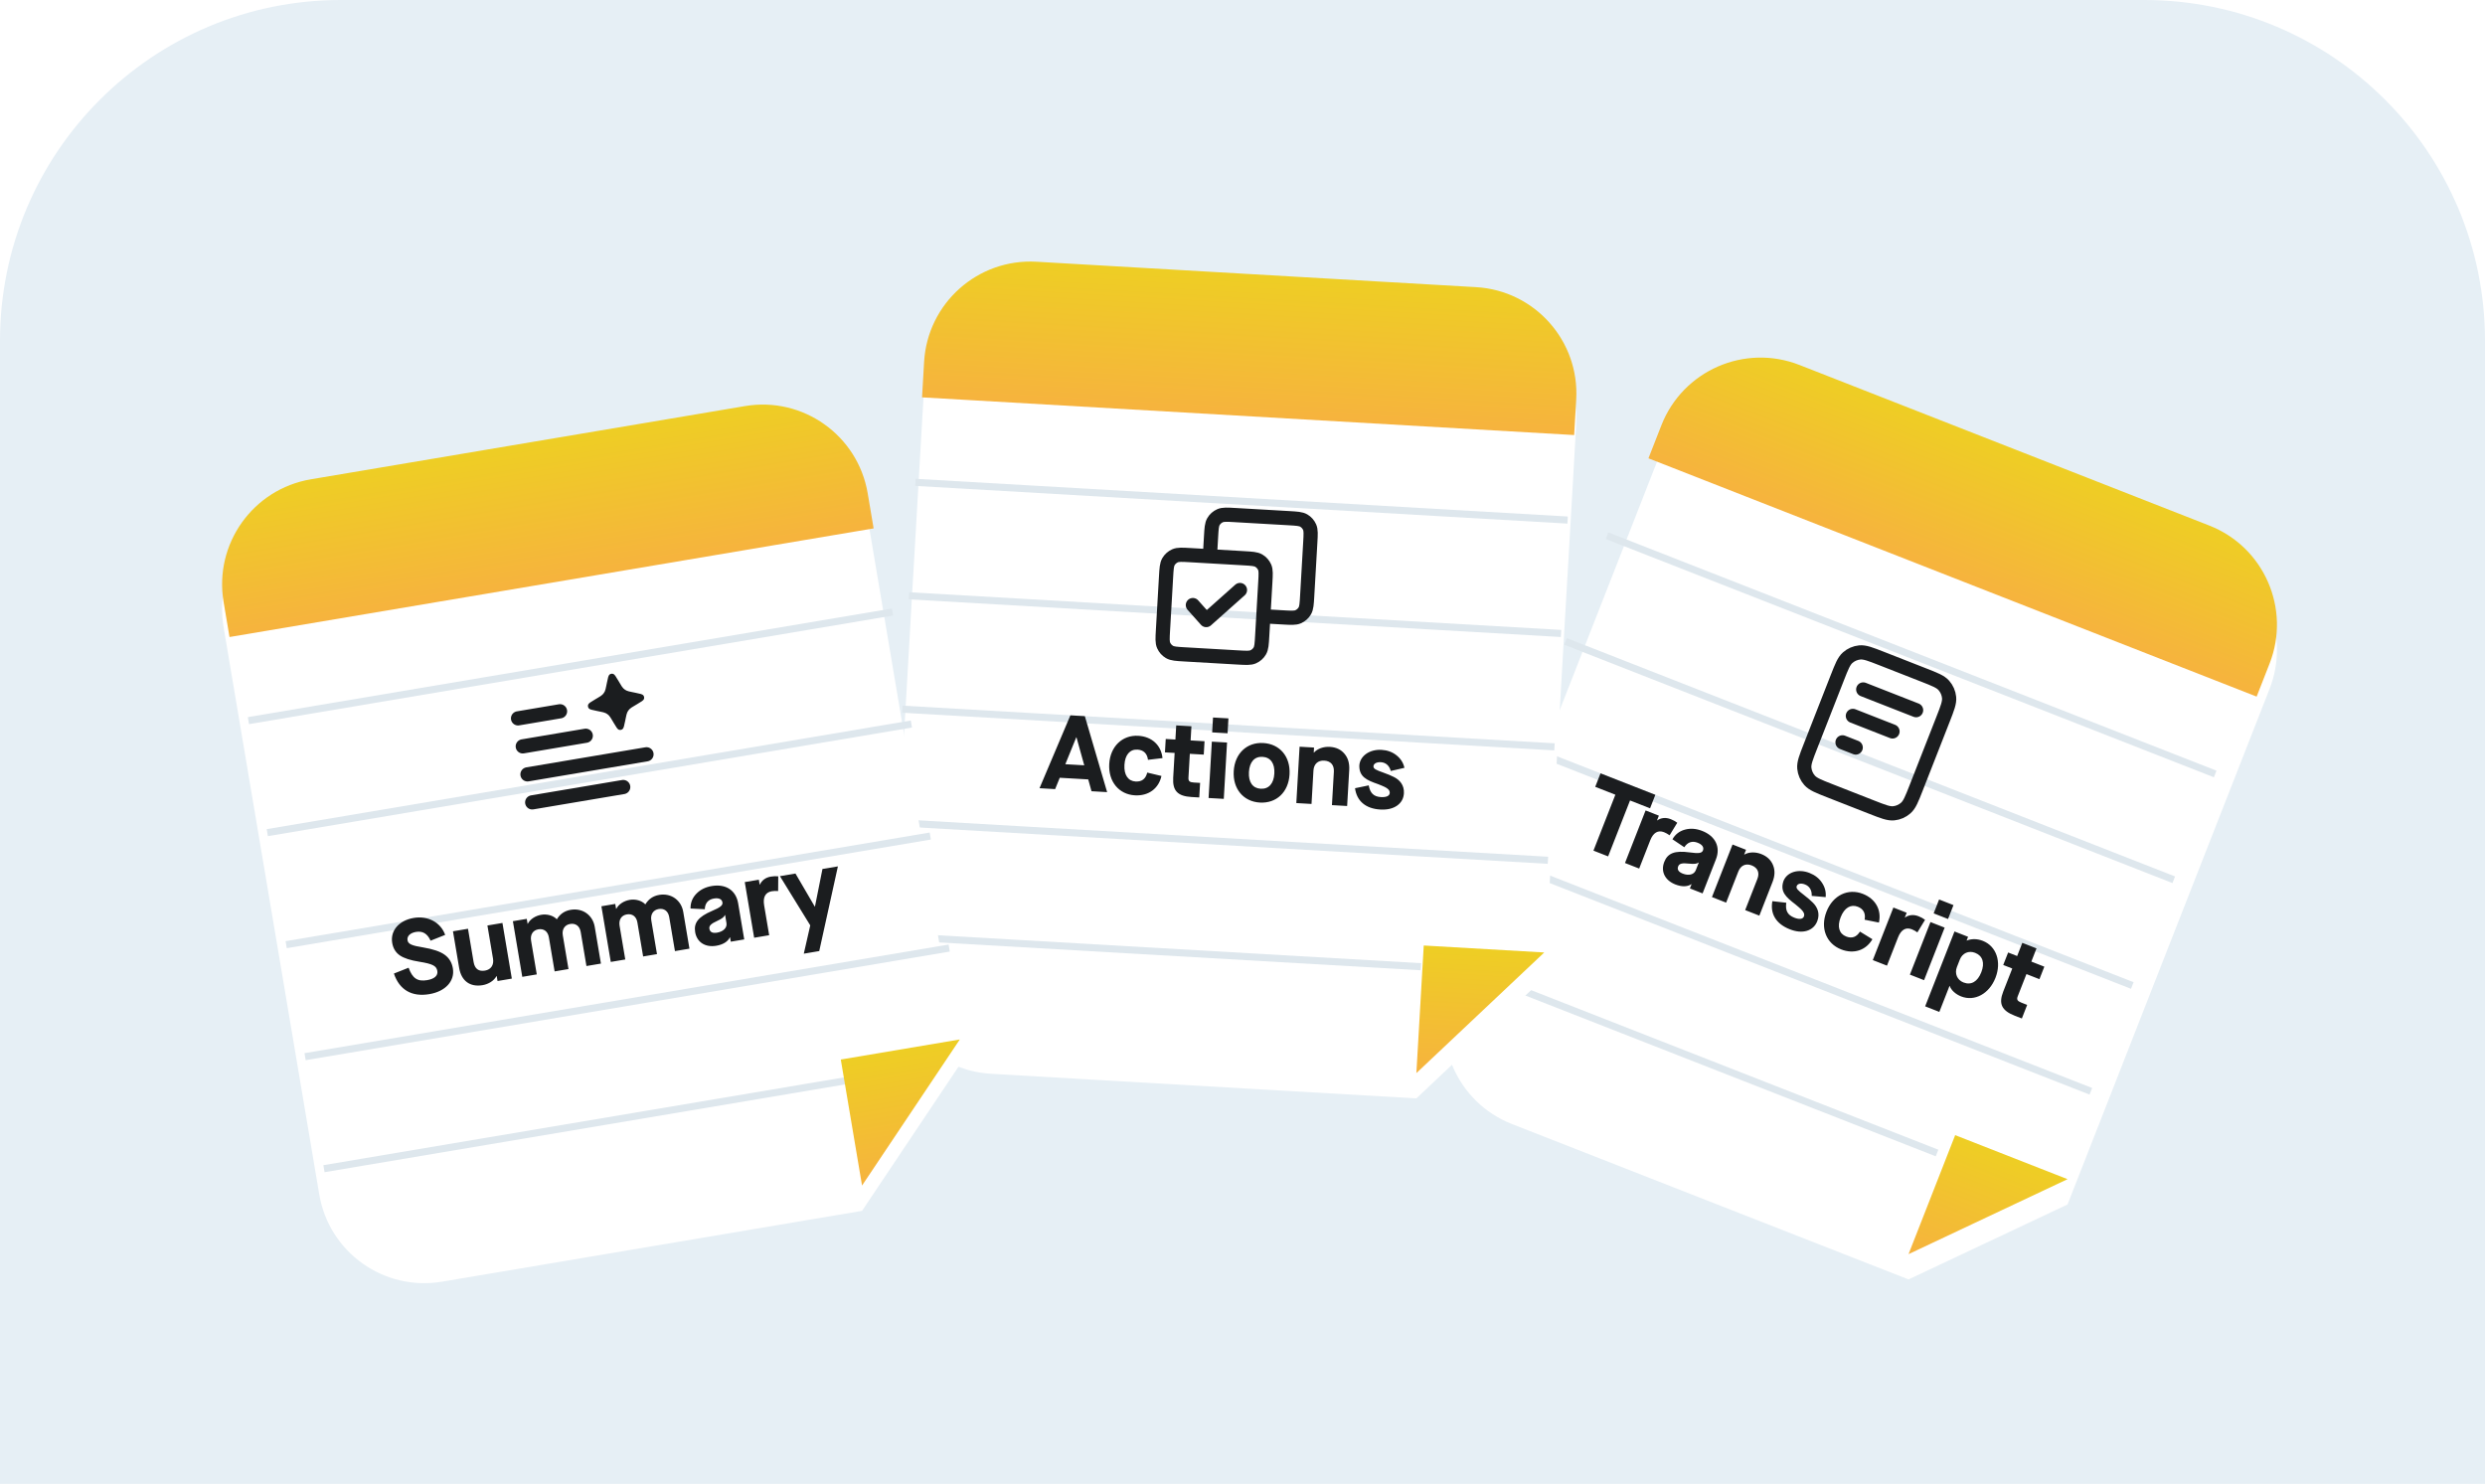 <svg width="350" height="209" viewBox="0 0 350 209" fill="none" xmlns="http://www.w3.org/2000/svg">
<path d="M0 48C0 21.49 21.49 0 48 0H302C328.51 0 350 21.49 350 48V209H0V48Z" fill="#E6EFF5"/>
<mask id="mask0_3429_4940" style="mask-type:alpha" maskUnits="userSpaceOnUse" x="0" y="0" width="350" height="209">
<path d="M0 48C0 21.49 21.49 0 48 0H302C328.51 0 350 21.49 350 48V209H0V48Z" fill="#E1DEFA"/>
</mask>
<g mask="url(#mask0_3429_4940)">
<g filter="url(#filter0_d_3429_4940)">
<path d="M204.45 131.316C201.428 139.029 205.231 147.732 212.944 150.754L268.809 172.643L291.204 162.086L319.66 89.462C322.682 81.748 318.879 73.045 311.166 70.023L253.439 47.405C245.725 44.382 237.023 48.185 234 55.899L204.45 131.316Z" fill="white"/>
</g>
<path d="M226.339 75.451L311.999 109.014" stroke="#DEE7ED"/>
<path d="M220.502 90.349L306.161 123.912" stroke="#DEE7ED"/>
<path d="M214.665 105.246L300.324 138.809" stroke="#DEE7ED"/>
<path d="M208.828 120.144L294.487 153.707" stroke="#DEE7ED"/>
<path d="M202.991 135.04L272.822 162.401" stroke="#DEE7ED"/>
<g filter="url(#filter1_d_3429_4940)">
<path d="M232.176 60.554L317.836 94.117L319.66 89.461C322.682 81.748 318.879 73.045 311.166 70.023L253.439 47.404C245.725 44.382 237.023 48.185 234 55.898L232.176 60.554Z" fill="url(#paint0_linear_3429_4940)"/>
</g>
<g filter="url(#filter2_d_3429_4940)">
<path d="M275.376 155.884L268.809 172.644L291.204 162.086L275.376 155.884Z" fill="url(#paint1_linear_3429_4940)"/>
</g>
<g clip-path="url(#clip0_3429_4940)">
<path d="M266.553 103.022L260.966 100.833M261.369 105.287L259.507 104.557M269.874 100.027L262.426 97.109M273.672 101.3L269.877 110.984C269.265 112.548 268.958 113.33 268.419 113.808C267.946 114.229 267.351 114.489 266.721 114.551C266.004 114.621 265.222 114.315 263.657 113.702L257.698 111.367C256.134 110.754 255.352 110.447 254.873 109.909C254.453 109.435 254.193 108.84 254.131 108.21C254.061 107.493 254.367 106.711 254.98 105.147L258.774 95.463C259.387 93.899 259.694 93.117 260.232 92.639C260.706 92.218 261.301 91.958 261.931 91.896C262.648 91.826 263.43 92.132 264.995 92.745L270.953 95.08C272.518 95.693 273.3 95.999 273.778 96.538C274.199 97.012 274.459 97.606 274.521 98.237C274.591 98.954 274.284 99.736 273.672 101.3Z" stroke="#1B1D1F" stroke-width="2" stroke-linecap="round" stroke-linejoin="round"/>
</g>
<path d="M224.43 119.811L227.516 111.935L224.681 110.824L225.425 108.924L233.148 111.95L232.404 113.85L229.583 112.744L226.497 120.621L224.43 119.811ZM228.872 121.552L231.773 114.15L233.644 114.884L233.387 115.54L233.415 115.551C233.947 115.179 234.607 115.1 235.319 115.379C235.668 115.515 235.973 115.683 236.233 115.882L235.154 117.65C234.888 117.465 234.639 117.319 234.374 117.215C233.522 116.882 232.851 117.279 232.429 118.354L230.87 122.335L228.872 121.552ZM234.402 121.399C234.889 120.156 235.892 119.776 237.972 120.059C239.254 120.239 239.7 120.172 239.853 119.781C240.022 119.348 239.758 118.954 239.101 118.697C238.333 118.396 237.68 118.624 237.226 119.332L235.555 118.21C235.957 117.513 236.536 117.064 237.311 116.852C238.087 116.64 238.901 116.701 239.753 117.035C241.61 117.763 242.362 119.298 241.683 121.03L239.801 125.834L238.013 125.134L238.243 124.547L238.215 124.536C237.664 124.916 236.856 124.922 235.962 124.572C234.495 123.997 233.877 122.74 234.402 121.399ZM238.839 122.574L239.261 121.498L239.233 121.487C239.019 121.662 238.641 121.723 237.899 121.642C236.913 121.529 236.518 121.632 236.365 122.023C236.189 122.47 236.409 122.814 237.01 123.049C237.848 123.377 238.598 123.188 238.839 122.574ZM241.12 126.351L244.02 118.949L245.92 119.693L245.663 120.35L245.691 120.361C246.337 119.986 247.245 119.971 248.069 120.294C248.879 120.611 249.431 121.134 249.718 121.842C250.018 122.556 249.996 123.353 249.651 124.232L247.796 128.967L245.799 128.184L247.517 123.799C247.862 122.919 247.57 122.225 246.718 121.891C245.88 121.563 245.169 121.896 244.836 122.748L243.117 127.134L241.12 126.351ZM249.629 126.93L251.589 127.15C251.432 128.249 251.765 128.879 252.715 129.251C253.427 129.53 253.92 129.465 254.068 129.088C254.139 128.907 254.129 128.726 254.039 128.545C253.866 128.204 253.575 127.961 252.883 127.384C251.516 126.349 250.692 125.575 251.191 124.095C251.684 122.838 253.268 122.331 254.86 122.955C255.614 123.25 256.208 123.708 256.622 124.338C257.036 124.967 257.21 125.632 257.135 126.359L255.172 126.186C255.214 125.381 254.854 124.821 254.225 124.575C253.653 124.35 253.191 124.459 253.06 124.795C252.928 125.13 253.237 125.412 254.091 126.069C254.598 126.461 255.021 126.82 255.332 127.135C255.983 127.777 256.368 128.685 255.953 129.746C255.684 130.431 255.2 130.885 254.486 131.105C253.777 131.31 252.983 131.241 252.075 130.885C250.175 130.141 249.294 128.732 249.629 126.93ZM257.253 128.403C258.161 126.085 260.293 125.083 262.374 125.899C264.162 126.599 265.031 128.164 264.639 129.944L262.623 129.54C262.792 128.656 262.459 128.026 261.663 127.714C260.671 127.326 259.77 127.859 259.25 129.185C258.73 130.512 259.029 131.516 260.021 131.904C260.845 132.227 261.489 131.98 261.966 131.216L263.72 132.29C262.798 133.862 261.097 134.42 259.31 133.72C257.229 132.904 256.344 130.721 257.253 128.403ZM263.774 135.228L266.675 127.825L268.546 128.559L268.289 129.215L268.317 129.226C268.849 128.855 269.509 128.775 270.221 129.054C270.57 129.191 270.875 129.358 271.135 129.557L270.056 131.325C269.79 131.14 269.541 130.995 269.276 130.891C268.424 130.557 267.752 130.954 267.331 132.03L265.772 136.01L263.774 135.228ZM268.998 137.274L271.898 129.872L273.895 130.655L270.995 138.057L268.998 137.274ZM272.346 128.646L273.113 126.691L275.138 127.484L274.372 129.44L272.346 128.646ZM271.149 141.742L275.281 131.198L277.194 131.947L276.992 132.464L277.02 132.475C277.689 132.206 278.477 132.208 279.273 132.52C281.187 133.27 281.932 135.479 281.051 137.728C280.17 139.976 278.122 141.091 276.223 140.347C275.441 140.04 274.824 139.476 274.608 138.876L274.58 138.865L273.146 142.525L271.149 141.742ZM279.054 136.945C279.574 135.618 279.255 134.623 278.179 134.202C277.286 133.852 276.391 134.243 276.036 135.15L275.62 136.212C275.27 137.106 275.649 138.028 276.543 138.378C277.619 138.799 278.534 138.272 279.054 136.945ZM287.244 137.915L285.414 137.198L284.188 140.326C284.008 140.787 284.135 140.998 284.707 141.222L285.517 141.54L284.768 143.453L283.762 143.059C281.932 142.342 281.469 141.387 282.142 139.67L283.417 136.415L282.146 135.917L282.836 134.158L284.107 134.656L284.834 132.798L286.831 133.581L286.104 135.438L287.933 136.155L287.244 137.915Z" fill="#1B1D1F"/>
<g filter="url(#filter3_d_3429_4940)">
<path d="M125.48 127.84C125.002 136.111 131.319 143.203 139.589 143.681L199.489 147.144L217.5 130.155L222.001 52.285C222.479 44.014 216.162 36.922 207.892 36.444L145.995 32.866C137.725 32.388 130.633 38.705 130.155 46.975L125.48 127.84Z" fill="white"/>
</g>
<path d="M128.943 67.94L220.79 73.25" stroke="#DEE7ED"/>
<path d="M128.019 83.914L219.866 89.224" stroke="#DEE7ED"/>
<path d="M127.096 99.887L218.942 105.196" stroke="#DEE7ED"/>
<path d="M126.172 115.86L218.019 121.17" stroke="#DEE7ED"/>
<path d="M125.249 131.834L200.124 136.162" stroke="#DEE7ED"/>
<g filter="url(#filter4_d_3429_4940)">
<path d="M129.866 51.967L221.713 57.276L222.001 52.285C222.48 44.014 216.163 36.922 207.892 36.444L145.995 32.866C137.725 32.388 130.633 38.705 130.155 46.975L129.866 51.967Z" fill="url(#paint2_linear_3429_4940)"/>
</g>
<g filter="url(#filter5_d_3429_4940)">
<path d="M200.528 129.174L199.489 147.144L217.5 130.155L200.528 129.174Z" fill="url(#paint3_linear_3429_4940)"/>
</g>
<g clip-path="url(#clip1_3429_4940)">
<path d="M168.01 85.224L169.891 87.336L174.644 83.103M170.411 78.351L170.572 75.556C170.637 74.437 170.669 73.878 170.912 73.464C171.125 73.099 171.448 72.811 171.835 72.642C172.274 72.449 172.834 72.481 173.952 72.546L181.539 72.984C182.657 73.049 183.216 73.081 183.631 73.323C183.996 73.537 184.283 73.86 184.453 74.246C184.646 74.686 184.614 75.245 184.549 76.364L184.11 83.951C184.046 85.069 184.014 85.628 183.771 86.043C183.558 86.407 183.235 86.695 182.848 86.865C182.408 87.058 181.849 87.025 180.731 86.961L177.936 86.799M166.808 92.166L174.395 92.605C175.513 92.669 176.072 92.702 176.512 92.509C176.899 92.339 177.222 92.051 177.435 91.686C177.677 91.272 177.71 90.713 177.774 89.595L178.213 82.007C178.277 80.889 178.31 80.33 178.117 79.89C177.947 79.504 177.659 79.18 177.295 78.967C176.88 78.725 176.321 78.693 175.203 78.628L167.615 78.189C166.497 78.125 165.938 78.092 165.498 78.285C165.112 78.455 164.789 78.743 164.575 79.107C164.333 79.522 164.301 80.081 164.236 81.199L163.798 88.787C163.733 89.905 163.701 90.464 163.894 90.904C164.063 91.29 164.351 91.614 164.716 91.827C165.13 92.069 165.689 92.101 166.808 92.166Z" stroke="#1B1D1F" stroke-width="2" stroke-linecap="round" stroke-linejoin="round"/>
</g>
<path d="M153.733 111.444L153.273 109.779L149.26 109.547L148.611 111.147L146.41 111.02L150.76 100.754L152.796 100.872L155.934 111.571L153.733 111.444ZM150.046 107.639L152.712 107.793L151.617 103.854L151.587 103.852L150.046 107.639ZM156.23 107.606C156.374 105.12 158.09 103.507 160.321 103.636C162.238 103.747 163.55 104.964 163.731 106.778L161.688 107.02C161.574 106.127 161.062 105.632 160.209 105.582C159.145 105.521 158.454 106.307 158.372 107.73C158.289 109.153 158.886 110.013 159.949 110.075C160.832 110.126 161.368 109.691 161.584 108.817L163.585 109.294C163.197 111.074 161.753 112.133 159.836 112.022C157.605 111.893 156.087 110.092 156.23 107.606ZM169.544 106.287L167.582 106.174L167.388 109.528C167.36 110.023 167.546 110.184 168.16 110.219L169.028 110.269L168.91 112.321L167.832 112.259C165.87 112.145 165.133 111.381 165.239 109.539L165.441 106.05L164.078 105.971L164.187 104.085L165.55 104.163L165.665 102.172L167.807 102.295L167.691 104.287L169.653 104.401L169.544 106.287ZM170.223 112.397L170.682 104.46L172.823 104.584L172.364 112.521L170.223 112.397ZM170.727 103.155L170.848 101.059L173.019 101.184L172.898 103.281L170.727 103.155ZM173.764 108.62C173.908 106.134 175.609 104.519 177.93 104.654C180.266 104.789 181.771 106.574 181.626 109.074C181.482 111.575 179.782 113.175 177.445 113.04C175.124 112.905 173.621 111.106 173.764 108.62ZM179.485 108.951C179.567 107.528 178.956 106.666 177.818 106.6C176.695 106.535 175.988 107.321 175.906 108.744C175.824 110.166 176.435 111.028 177.558 111.093C178.696 111.159 179.403 110.373 179.485 108.951ZM182.58 113.111L183.039 105.174L185.075 105.292L185.035 105.996L185.065 105.998C185.563 105.44 186.421 105.145 187.305 105.196C188.173 105.246 188.861 105.571 189.353 106.155C189.86 106.741 190.086 107.505 190.032 108.448L189.738 113.525L187.597 113.401L187.868 108.699C187.923 107.756 187.43 107.186 186.517 107.133C185.618 107.081 185.046 107.619 184.993 108.533L184.721 113.235L182.58 113.111ZM190.848 111.02L192.779 110.621C192.972 111.713 193.484 112.209 194.502 112.268C195.266 112.312 195.714 112.097 195.737 111.693C195.749 111.498 195.683 111.329 195.541 111.186C195.272 110.915 194.919 110.774 194.082 110.44C192.462 109.881 191.438 109.401 191.453 107.839C191.531 106.492 192.879 105.518 194.586 105.617C195.395 105.663 196.102 105.914 196.69 106.384C197.279 106.854 197.652 107.431 197.806 108.147L195.887 108.592C195.676 107.813 195.16 107.393 194.486 107.354C193.872 107.318 193.467 107.565 193.446 107.925C193.425 108.284 193.806 108.456 194.822 108.815C195.426 109.031 195.939 109.241 196.333 109.444C197.151 109.852 197.799 110.595 197.733 111.733C197.691 112.467 197.372 113.05 196.761 113.48C196.151 113.896 195.374 114.076 194.401 114.02C192.364 113.902 191.089 112.837 190.848 111.02Z" fill="#1B1D1F"/>
<g filter="url(#filter6_d_3429_4940)">
<path d="M44.965 160.665C46.342 168.834 54.081 174.339 62.25 172.962L121.415 162.984L135.185 142.407L122.213 65.493C120.836 57.325 113.097 51.819 104.928 53.197L43.791 63.507C35.622 64.885 30.117 72.624 31.494 80.793L44.965 160.665Z" fill="white"/>
</g>
<path d="M34.987 101.5L125.706 86.201" stroke="#DEE7ED"/>
<path d="M37.648 117.277L128.366 101.978" stroke="#DEE7ED"/>
<path d="M40.308 133.055L131.027 117.755" stroke="#DEE7ED"/>
<path d="M42.969 148.832L133.688 133.533" stroke="#DEE7ED"/>
<path d="M45.63 164.609L119.586 152.137" stroke="#DEE7ED"/>
<g filter="url(#filter7_d_3429_4940)">
<path d="M32.326 85.724L123.045 70.424L122.213 65.494C120.836 57.325 113.096 51.82 104.928 53.197L43.791 63.508C35.622 64.885 30.116 72.624 31.494 80.793L32.326 85.724Z" fill="url(#paint4_linear_3429_4940)"/>
</g>
<g filter="url(#filter8_d_3429_4940)">
<path d="M118.421 145.234L121.415 162.983L135.184 142.407L118.421 145.234Z" fill="url(#paint5_linear_3429_4940)"/>
</g>
<g clip-path="url(#clip2_3429_4940)">
<path d="M82.502 103.628L73.628 105.125M78.879 100.183L72.962 101.181M91.056 106.242L74.293 109.069M87.777 110.852L74.958 113.014" stroke="#1B1D1F" stroke-width="2" stroke-linecap="round" stroke-linejoin="round"/>
<path d="M85.477 96.187C85.619 95.483 85.691 95.132 85.858 95.005C86.003 94.895 86.192 94.863 86.365 94.919C86.565 94.984 86.748 95.293 87.113 95.911L87.303 96.231C87.525 96.607 87.636 96.795 87.785 96.944C87.916 97.075 88.069 97.184 88.237 97.265C88.426 97.357 88.64 97.4 89.068 97.487L89.433 97.561C90.136 97.704 90.488 97.775 90.615 97.942C90.725 98.087 90.757 98.277 90.7 98.45C90.635 98.649 90.326 98.832 89.709 99.197L89.388 99.387C89.013 99.609 88.825 99.721 88.676 99.869C88.544 100.001 88.436 100.154 88.354 100.321C88.263 100.511 88.219 100.724 88.132 101.152L88.058 101.517C87.916 102.221 87.844 102.572 87.677 102.699C87.532 102.809 87.343 102.841 87.17 102.785C86.97 102.72 86.788 102.411 86.422 101.793L86.233 101.473C86.01 101.097 85.899 100.909 85.751 100.76C85.619 100.629 85.466 100.52 85.298 100.439C85.109 100.347 84.895 100.304 84.468 100.217L84.102 100.143C83.399 100 83.047 99.929 82.921 99.762C82.811 99.617 82.779 99.427 82.835 99.254C82.9 99.055 83.209 98.872 83.826 98.507L84.147 98.317C84.523 98.095 84.71 97.984 84.859 97.835C84.991 97.703 85.1 97.55 85.181 97.383C85.272 97.194 85.316 96.98 85.403 96.552L85.477 96.187Z" fill="#1B1D1F"/>
</g>
<path d="M55.481 137.123L57.549 136.303C58.089 137.794 58.795 138.283 60.171 138.051C61.191 137.879 61.706 137.412 61.596 136.761C61.474 136.036 60.926 135.764 59.096 135.464C57.83 135.267 56.898 134.968 56.312 134.564C55.727 134.161 55.368 133.567 55.241 132.813C54.949 131.082 56.197 129.64 58.253 129.293C60.279 128.951 62.069 129.912 62.701 131.677L60.648 132.494C60.19 131.492 59.531 131.101 58.584 131.26C57.771 131.398 57.301 131.857 57.398 132.434C57.488 132.967 57.982 133.188 59.607 133.446C60.969 133.673 61.968 134.006 62.608 134.461C63.247 134.916 63.643 135.549 63.785 136.392C64.087 138.182 62.736 139.642 60.473 140.023C58.003 140.44 56.25 139.427 55.481 137.123ZM64.67 136.334L63.799 131.172L65.915 130.815L66.703 135.489C66.865 136.451 67.406 136.861 68.308 136.709C69.151 136.567 69.589 135.915 69.439 135.028L68.651 130.354L70.766 129.997L72.088 137.836L70.076 138.176L69.959 137.48L69.93 137.485C69.568 138.14 68.812 138.617 67.969 138.759C66.194 139.059 64.977 138.153 64.67 136.334ZM73.56 137.588L72.238 129.749L74.191 129.42L74.308 130.115L74.338 130.11C74.669 129.461 75.411 128.986 76.239 128.846C77.023 128.714 77.896 128.932 78.413 129.468L78.442 129.463C78.882 128.735 79.523 128.292 80.38 128.147C82.111 127.856 83.496 128.945 83.763 130.528L84.639 135.72L82.598 136.064L81.79 131.272C81.647 130.429 81.075 130.008 80.305 130.138C79.536 130.267 79.126 130.899 79.268 131.743L80.069 136.491L78.116 136.82L77.308 132.027C77.166 131.184 76.593 130.764 75.824 130.893C75.055 131.023 74.659 131.653 74.801 132.496L75.602 137.244L73.56 137.588ZM86.026 135.486L84.704 127.647L86.656 127.317L86.774 128.012L86.803 128.007C87.135 127.358 87.876 126.883 88.704 126.744C89.488 126.611 90.362 126.829 90.878 127.366L90.908 127.361C91.348 126.633 91.988 126.19 92.846 126.045C94.577 125.753 95.962 126.843 96.229 128.426L97.105 133.617L95.063 133.962L94.255 129.169C94.113 128.326 93.54 127.906 92.771 128.035C92.002 128.165 91.591 128.797 91.733 129.64L92.534 134.388L90.582 134.718L89.773 129.925C89.631 129.082 89.058 128.662 88.289 128.791C87.52 128.921 87.124 129.551 87.266 130.394L88.067 135.142L86.026 135.486ZM97.91 131.291C97.689 129.975 98.353 129.132 100.282 128.305C101.475 127.8 101.822 127.513 101.752 127.099C101.675 126.64 101.245 126.439 100.55 126.556C99.736 126.693 99.293 127.224 99.268 128.065L97.258 127.963C97.244 127.159 97.509 126.476 98.065 125.895C98.621 125.315 99.351 124.948 100.253 124.796C102.22 124.464 103.655 125.394 103.964 127.228L104.822 132.316L102.929 132.635L102.824 132.014L102.795 132.019C102.517 132.629 101.827 133.049 100.881 133.209C99.328 133.471 98.15 132.711 97.91 131.291ZM102.32 130.015L102.128 128.876L102.098 128.881C102.005 129.14 101.712 129.387 101.034 129.699C100.13 130.11 99.845 130.402 99.915 130.816C99.994 131.29 100.36 131.471 100.996 131.364C101.883 131.214 102.429 130.666 102.32 130.015ZM106.219 132.08L104.897 124.241L106.879 123.907L106.997 124.602L107.026 124.597C107.291 124.005 107.816 123.597 108.57 123.469C108.94 123.407 109.288 123.394 109.613 123.43L109.597 125.502C109.274 125.48 108.986 125.483 108.705 125.531C107.803 125.683 107.432 126.369 107.624 127.508L108.335 131.724L106.219 132.08ZM113.211 134.324L114.121 130.337L109.849 123.406L112.038 123.037L114.755 127.69L114.784 127.685L115.839 122.396L118.014 122.029L115.386 133.957L113.211 134.324Z" fill="#1B1D1F"/>
</g>
<defs>
<filter id="filter0_d_3429_4940" x="188.975" y="39.492" width="146.16" height="155.151" filterUnits="userSpaceOnUse" color-interpolation-filters="sRGB">
<feFlood flood-opacity="0" result="BackgroundImageFix"/>
<feColorMatrix in="SourceAlpha" type="matrix" values="0 0 0 0 0 0 0 0 0 0 0 0 0 0 0 0 0 0 127 0" result="hardAlpha"/>
<feOffset dy="7.562"/>
<feGaussianBlur stdDeviation="7.219"/>
<feColorMatrix type="matrix" values="0 0 0 0 0.251 0 0 0 0 0.263 0 0 0 0 0.271 0 0 0 0.08 0"/>
<feBlend mode="normal" in2="BackgroundImageFix" result="effect1_dropShadow_3429_4940"/>
<feBlend mode="normal" in="SourceGraphic" in2="effect1_dropShadow_3429_4940" result="shape"/>
</filter>
<filter id="filter1_d_3429_4940" x="226.976" y="45.166" width="98.921" height="58.151" filterUnits="userSpaceOnUse" color-interpolation-filters="sRGB">
<feFlood flood-opacity="0" result="BackgroundImageFix"/>
<feColorMatrix in="SourceAlpha" type="matrix" values="0 0 0 0 0 0 0 0 0 0 0 0 0 0 0 0 0 0 127 0" result="hardAlpha"/>
<feOffset dy="4"/>
<feGaussianBlur stdDeviation="2.6"/>
<feColorMatrix type="matrix" values="0 0 0 0 0.125 0 0 0 0 0.146 0 0 0 0 0.124 0 0 0 0.09 0"/>
<feBlend mode="normal" in2="BackgroundImageFix" result="effect1_dropShadow_3429_4940"/>
<feBlend mode="normal" in="SourceGraphic" in2="effect1_dropShadow_3429_4940" result="shape"/>
</filter>
<filter id="filter2_d_3429_4940" x="263.609" y="154.684" width="32.795" height="27.16" filterUnits="userSpaceOnUse" color-interpolation-filters="sRGB">
<feFlood flood-opacity="0" result="BackgroundImageFix"/>
<feColorMatrix in="SourceAlpha" type="matrix" values="0 0 0 0 0 0 0 0 0 0 0 0 0 0 0 0 0 0 127 0" result="hardAlpha"/>
<feOffset dy="4"/>
<feGaussianBlur stdDeviation="2.6"/>
<feColorMatrix type="matrix" values="0 0 0 0 0.125 0 0 0 0 0.146 0 0 0 0 0.124 0 0 0 0.09 0"/>
<feBlend mode="normal" in2="BackgroundImageFix" result="effect1_dropShadow_3429_4940"/>
<feBlend mode="normal" in="SourceGraphic" in2="effect1_dropShadow_3429_4940" result="shape"/>
</filter>
<filter id="filter3_d_3429_4940" x="111.017" y="25.966" width="125.447" height="143.178" filterUnits="userSpaceOnUse" color-interpolation-filters="sRGB">
<feFlood flood-opacity="0" result="BackgroundImageFix"/>
<feColorMatrix in="SourceAlpha" type="matrix" values="0 0 0 0 0 0 0 0 0 0 0 0 0 0 0 0 0 0 127 0" result="hardAlpha"/>
<feOffset dy="7.562"/>
<feGaussianBlur stdDeviation="7.219"/>
<feColorMatrix type="matrix" values="0 0 0 0 0.251 0 0 0 0 0.263 0 0 0 0 0.271 0 0 0 0.08 0"/>
<feBlend mode="normal" in2="BackgroundImageFix" result="effect1_dropShadow_3429_4940"/>
<feBlend mode="normal" in="SourceGraphic" in2="effect1_dropShadow_3429_4940" result="shape"/>
</filter>
<filter id="filter4_d_3429_4940" x="124.666" y="31.641" width="102.561" height="34.836" filterUnits="userSpaceOnUse" color-interpolation-filters="sRGB">
<feFlood flood-opacity="0" result="BackgroundImageFix"/>
<feColorMatrix in="SourceAlpha" type="matrix" values="0 0 0 0 0 0 0 0 0 0 0 0 0 0 0 0 0 0 127 0" result="hardAlpha"/>
<feOffset dy="4"/>
<feGaussianBlur stdDeviation="2.6"/>
<feColorMatrix type="matrix" values="0 0 0 0 0.125 0 0 0 0 0.146 0 0 0 0 0.124 0 0 0 0.09 0"/>
<feBlend mode="normal" in2="BackgroundImageFix" result="effect1_dropShadow_3429_4940"/>
<feBlend mode="normal" in="SourceGraphic" in2="effect1_dropShadow_3429_4940" result="shape"/>
</filter>
<filter id="filter5_d_3429_4940" x="194.289" y="127.974" width="28.41" height="28.37" filterUnits="userSpaceOnUse" color-interpolation-filters="sRGB">
<feFlood flood-opacity="0" result="BackgroundImageFix"/>
<feColorMatrix in="SourceAlpha" type="matrix" values="0 0 0 0 0 0 0 0 0 0 0 0 0 0 0 0 0 0 127 0" result="hardAlpha"/>
<feOffset dy="4"/>
<feGaussianBlur stdDeviation="2.6"/>
<feColorMatrix type="matrix" values="0 0 0 0 0.125 0 0 0 0 0.146 0 0 0 0 0.124 0 0 0 0.09 0"/>
<feBlend mode="normal" in2="BackgroundImageFix" result="effect1_dropShadow_3429_4940"/>
<feBlend mode="normal" in="SourceGraphic" in2="effect1_dropShadow_3429_4940" result="shape"/>
</filter>
<filter id="filter6_d_3429_4940" x="16.846" y="46.11" width="132.776" height="149.062" filterUnits="userSpaceOnUse" color-interpolation-filters="sRGB">
<feFlood flood-opacity="0" result="BackgroundImageFix"/>
<feColorMatrix in="SourceAlpha" type="matrix" values="0 0 0 0 0 0 0 0 0 0 0 0 0 0 0 0 0 0 127 0" result="hardAlpha"/>
<feOffset dy="7.562"/>
<feGaussianBlur stdDeviation="7.219"/>
<feColorMatrix type="matrix" values="0 0 0 0 0.251 0 0 0 0 0.263 0 0 0 0 0.271 0 0 0 0.08 0"/>
<feBlend mode="normal" in2="BackgroundImageFix" result="effect1_dropShadow_3429_4940"/>
<feBlend mode="normal" in="SourceGraphic" in2="effect1_dropShadow_3429_4940" result="shape"/>
</filter>
<filter id="filter7_d_3429_4940" x="26.083" y="51.786" width="102.162" height="43.137" filterUnits="userSpaceOnUse" color-interpolation-filters="sRGB">
<feFlood flood-opacity="0" result="BackgroundImageFix"/>
<feColorMatrix in="SourceAlpha" type="matrix" values="0 0 0 0 0 0 0 0 0 0 0 0 0 0 0 0 0 0 127 0" result="hardAlpha"/>
<feOffset dy="4"/>
<feGaussianBlur stdDeviation="2.6"/>
<feColorMatrix type="matrix" values="0 0 0 0 0.125 0 0 0 0 0.146 0 0 0 0 0.124 0 0 0 0.09 0"/>
<feBlend mode="normal" in2="BackgroundImageFix" result="effect1_dropShadow_3429_4940"/>
<feBlend mode="normal" in="SourceGraphic" in2="effect1_dropShadow_3429_4940" result="shape"/>
</filter>
<filter id="filter8_d_3429_4940" x="113.221" y="141.207" width="27.163" height="30.976" filterUnits="userSpaceOnUse" color-interpolation-filters="sRGB">
<feFlood flood-opacity="0" result="BackgroundImageFix"/>
<feColorMatrix in="SourceAlpha" type="matrix" values="0 0 0 0 0 0 0 0 0 0 0 0 0 0 0 0 0 0 127 0" result="hardAlpha"/>
<feOffset dy="4"/>
<feGaussianBlur stdDeviation="2.6"/>
<feColorMatrix type="matrix" values="0 0 0 0 0.125 0 0 0 0 0.146 0 0 0 0 0.124 0 0 0 0.09 0"/>
<feBlend mode="normal" in2="BackgroundImageFix" result="effect1_dropShadow_3429_4940"/>
<feBlend mode="normal" in="SourceGraphic" in2="effect1_dropShadow_3429_4940" result="shape"/>
</filter>
<linearGradient id="paint0_linear_3429_4940" x1="282.302" y1="58.714" x2="275.006" y2="77.335" gradientUnits="userSpaceOnUse">
<stop stop-color="#EECE24"/>
<stop offset="1" stop-color="#F6B33E"/>
</linearGradient>
<linearGradient id="paint1_linear_3429_4940" x1="283.29" y1="158.985" x2="276.723" y2="175.744" gradientUnits="userSpaceOnUse">
<stop stop-color="#EECE24"/>
<stop offset="1" stop-color="#F6B33E"/>
</linearGradient>
<linearGradient id="paint2_linear_3429_4940" x1="176.944" y1="34.655" x2="175.79" y2="54.621" gradientUnits="userSpaceOnUse">
<stop stop-color="#EECE24"/>
<stop offset="1" stop-color="#F6B33E"/>
</linearGradient>
<linearGradient id="paint3_linear_3429_4940" x1="209.014" y1="129.664" x2="207.975" y2="147.634" gradientUnits="userSpaceOnUse">
<stop stop-color="#EECE24"/>
<stop offset="1" stop-color="#F6B33E"/>
</linearGradient>
<linearGradient id="paint4_linear_3429_4940" x1="74.359" y1="58.352" x2="77.685" y2="78.074" gradientUnits="userSpaceOnUse">
<stop stop-color="#EECE24"/>
<stop offset="1" stop-color="#F6B33E"/>
</linearGradient>
<linearGradient id="paint5_linear_3429_4940" x1="126.803" y1="143.821" x2="129.796" y2="161.57" gradientUnits="userSpaceOnUse">
<stop stop-color="#EECE24"/>
<stop offset="1" stop-color="#F6B33E"/>
</linearGradient>
<clipPath id="clip0_3429_4940">
<rect width="24" height="24" fill="white" transform="translate(257.531 87.673) rotate(21.396)"/>
</clipPath>
<clipPath id="clip1_3429_4940">
<rect width="24" height="24" fill="white" transform="translate(162.886 69.902) rotate(3.308)"/>
</clipPath>
<clipPath id="clip2_3429_4940">
<rect width="24" height="24" fill="white" transform="translate(69.006 95.763) rotate(-9.573)"/>
</clipPath>
</defs>
</svg>
